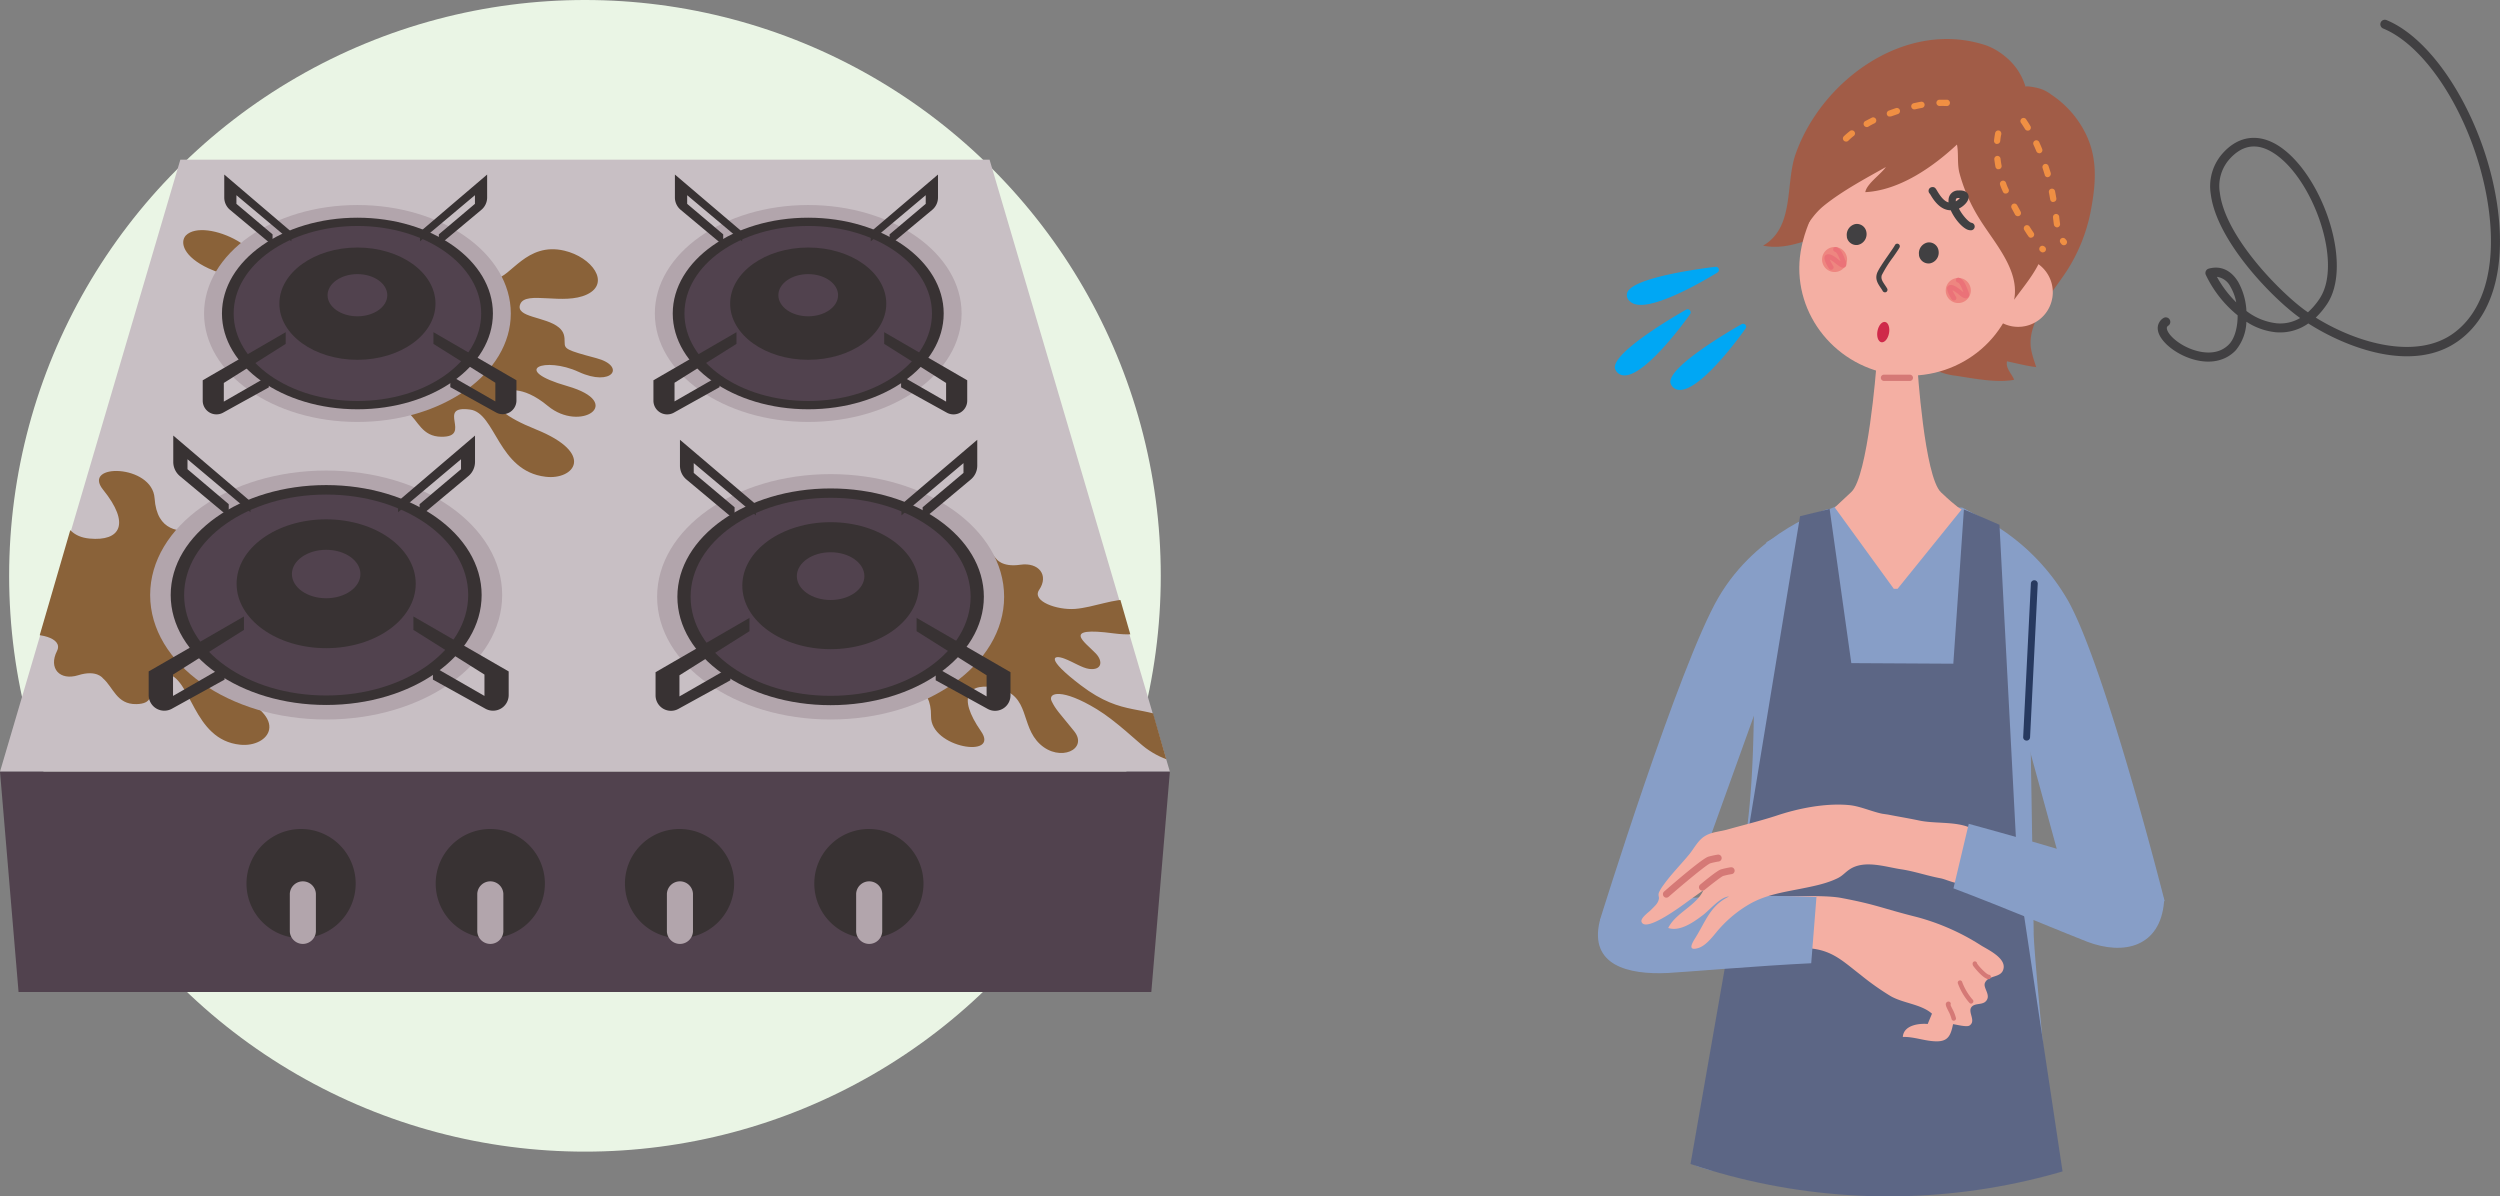 <svg id="レイヤー_1" data-name="レイヤー 1" xmlns="http://www.w3.org/2000/svg" xmlns:xlink="http://www.w3.org/1999/xlink" viewBox="0 0 727.62 348.2"><rect x="0" y="0" width="727.62" height="348.2" fill="#808080" stroke="none"/><defs><style>.cls-1{fill:none;}.cls-2{fill:#eaf5e5;}.cls-3{fill:#c8bfc4;}.cls-4{fill:#51424e;}.cls-5{fill:#383233;}.cls-6{fill:#b2a5ac;}.cls-7{clip-path:url(#clip-path);}.cls-8{fill:#8a6239;}.cls-9{clip-path:url(#clip-path-2);}.cls-10{fill:#879ec7;}.cls-11{fill:#a15c47;}.cls-12{fill:#f4afa3;}.cls-13{fill:#414042;}.cls-14{fill:#f08f43;}.cls-15{fill:#ee8680;}.cls-16{fill:#eb7278;}.cls-17{fill:#d57976;}.cls-18{fill:#cf294a;}.cls-19{fill:#5c6685;}.cls-20{fill:#27395f;}.cls-21{fill:#00a7f4;}</style><clipPath id="clip-path"><polygon class="cls-1" points="289.19 46.53 51.82 46.53 0 224.59 5.4 288.72 335.09 288.72 340.49 224.59 289.19 46.53"/></clipPath><clipPath id="clip-path-2"><circle class="cls-1" cx="549.6" cy="167.59" r="180.61"/></clipPath></defs><title>アートボード 1</title><g id="layout"><circle class="cls-2" cx="170.25" cy="167.59" r="167.59"/><polygon class="cls-3" points="340.49 224.59 0 224.59 52.49 46.47 288.01 46.47 340.49 224.59"/><polygon class="cls-4" points="335.09 288.72 5.4 288.72 0 224.59 340.49 224.59 335.09 288.72"/><path class="cls-5" d="M71.74,257.17a15.89,15.89,0,1,0,15.89-15.89h0a15.88,15.88,0,0,0-15.89,15.87Z"/><path class="cls-5" d="M126.81,257.17a15.89,15.89,0,1,0,15.9-15.89,15.88,15.88,0,0,0-15.9,15.89Z"/><path class="cls-5" d="M181.89,257.17a15.89,15.89,0,1,0,15.89-15.89h0A15.88,15.88,0,0,0,181.89,257.17Z"/><path class="cls-6" d="M194.1,260.12v11a3.8,3.8,0,0,0,7.59,0v-11a3.8,3.8,0,0,0-7.59,0Z"/><path class="cls-6" d="M138.91,260.12v11a3.8,3.8,0,0,0,7.59,0v-11a3.8,3.8,0,0,0-7.59,0Z"/><path class="cls-5" d="M237,257.17a15.89,15.89,0,1,0,15.89-15.89A15.88,15.88,0,0,0,237,257.17Z"/><path class="cls-6" d="M249.18,260.12v11a3.8,3.8,0,0,0,7.59,0v-11a3.8,3.8,0,0,0-7.59,0Z"/><path class="cls-6" d="M84.35,260.12v11a3.8,3.8,0,0,0,7.59,0v-11a3.8,3.8,0,0,0-7.59,0Z"/><g class="cls-7"><path class="cls-8" d="M-27.36,153.49c10.36,5,15.91-.55,29.34,7.86,11.15,7,8.91,8.54,5.5,7.66-2.74-.72-5.38-2.15-7.49-2.13-3.77,0-4,3-1.57,5.1,3.55,3.17,11,7-4.68,7.12-16.5.12-14.92,11-3.94,11.19,4.15.05,10.55-4,15.8-5.2s12.92.5,11,4.36c-2.58,5.06.8,8.75,6.17,7.07s7.16.87,7.16.87c3.08,2.65,4,7.65,9.75,7.54,9.25-.18-1.54-10,8.61-8.86,7.56.88,7.62,19.29,21.64,20.68,8.27.83,15-7.73-2.54-15-18.47-7.6-8.6-11.74-8.6-11.74s4.71-2.57,12.37,4.24c9.3,8.26,22.91-1.61,5.89-6.45s-6.28-9.23,3.41-4.61,14.19-2.18,5.28-4.43-9.2-2.68-9.15-4.76c0-1.89-.06-3.27-1.55-4.62-3.8-3.45-12.93-2.76-11.17-7.15s12.74.17,19.72-3.6,1.75-11.81-6.36-13.65c-11.06-2.51-16,8.92-20.37,9.38s-11.2.55-11.87-9.36-21.28-10.28-15-2.49c8.09,10,5,15.07-3.91,14.24-9.62-.9-7.34-10.77-13.64-15.7s-14.35.54-9.66,5.57,5.9,5.89,7.34,8.43-2.75,4.56-13.41-.53c-6.06-2.9-12.93-8.62-15.32-10.06-5.4-3.26-12.28-4.33-15-1.24C-35.66,145.5-34.63,150-27.36,153.49Z"/><path class="cls-8" d="M60.71,78.12c10.4,4.82,15.77-.11,29.31,8,11.23,6.69,9,8.07,5.65,7.17-2.74-.72-5.39-2.1-7.49-2.14-3.74-.07-3.87,2.61-1.43,4.65,3.6,3,11.12,6.72-4.47,6.43-16.36-.3-14.51,9.79-3.61,10.19C82.78,112.57,89,109,94.21,108s12.82.79,11,4.28c-2.43,4.6,1,8.07,6.3,6.66s7.12,1,7.12,1c3.13,2.52,4.15,7.14,9.86,7.18,9.18.07-1.78-9.26,8.32-7.92,7.53,1,8.05,17.93,22,19.56,8.23,1,14.68-6.73-2.89-13.81-18.51-7.46-8.83-11-8.83-11s4.61-2.25,12.38,4.21c9.44,7.83,22.68-.9,5.68-5.78s-6.46-8.65,3.26-4.15,14-1.65,5.13-4-9.19-2.69-9.2-4.6c0-1.74-.14-3-1.65-4.3-3.85-3.26-12.89-2.86-11.26-6.85s12.64.48,19.47-2.81,1.44-10.82-6.66-12.72c-11-2.59-15.61,7.8-20,8.11s-11.1.23-12-8.91-21.38-10-15-2.66c8.28,9.44,5.33,14-3.52,13-9.56-1.07-7.55-10.09-13.93-14.78s-14.22.13-9.44,4.88,6,5.55,7.49,7.94-2.61,4.12-13.31-.84c-6.09-2.81-13-8.25-15.45-9.63-5.45-3.13-12.3-4.3-15-1.52C52.27,70.56,53.43,74.73,60.71,78.12Z"/><path class="cls-8" d="M342.79,210.68c-9.79-6-15.68-1.67-28.22-11.23-10.41-7.92-8.08-9-4.8-7.77,2.64,1,5.12,2.7,7.19,3,3.72.49,4.15-2.16,2-4.46-3.24-3.4-10.29-7.94,5.17-5.88,16.22,2.15,15.53-8.09,4.74-9.72-4.07-.62-10.67,2.19-15.94,2.6s-12.7-2.24-10.5-5.52c2.93-4.29-.1-8.13-5.5-7.33s-7-1.78-7-1.78c-2.83-2.85-3.31-7.56-9-8.25-9.11-1.1.72,9.4-9.16,6.94-7.37-1.84-6-18.73-19.64-21.93-8.06-1.89-15.35,5,1.32,14,17.55,9.51,7.52,12,7.52,12s-4.83,1.71-11.82-5.59c-8.49-8.85-22.64-1.67-6.3,5.11s5.44,9.32-3.71,3.75-14.13.06-5.54,3.34,8.83,3.72,8.61,5.62c-.19,1.73-.2,3,1.16,4.45,3.46,3.68,12.49,4.3,10.42,8.08s-12.51-1.9-19.67.6-2.65,10.58,5.18,13.39c10.66,3.81,16.4-6,20.75-5.81s11.06,1,10.93,10.21,20.11,12.34,14.55,4.34c-7.16-10.32-3.71-14.5,5-12.52,9.38,2.15,6.36,10.88,12.16,16.26s14.15,1.48,9.94-3.77-5.34-6.21-6.55-8.74,3.06-3.8,13.13,2.33c5.74,3.49,12,9.67,14.26,11.32,5.06,3.73,11.74,5.66,14.68,3.2C350.32,219.15,349.66,214.88,342.79,210.68Z"/></g><ellipse class="cls-6" cx="241.75" cy="173.7" rx="50.5" ry="35.71"/><ellipse class="cls-5" cx="241.75" cy="173.7" rx="44.6" ry="31.54"/><ellipse class="cls-4" cx="241.75" cy="173.7" rx="40.75" ry="28.82"/><ellipse class="cls-5" cx="241.75" cy="170.46" rx="25.7" ry="18.48"/><ellipse class="cls-4" cx="241.75" cy="167.68" rx="9.83" ry="6.95"/><path class="cls-5" d="M266.77,183.71v-3.87l27.33,15.8v6.76a4.49,4.49,0,0,1-4.48,4.48,4.44,4.44,0,0,1-2.17-.56L272.33,198v-3.82l14.82,8.51v-6.14Z"/><path class="cls-5" d="M218.13,183.71v-3.87l-27.33,15.8v6.76a4.49,4.49,0,0,0,4.48,4.48,4.44,4.44,0,0,0,2.17-.56L212.57,198v-3.82l-14.82,8.51v-6.14Z"/><path class="cls-5" d="M262.37,146.79,284.43,128v7.57a5.24,5.24,0,0,1-1.9,4l-14,11.7v-3.63l11.89-10v-2.85L262.37,150Z"/><path class="cls-5" d="M220,146.79,197.9,128v7.57a5.29,5.29,0,0,0,1.9,4l14,11.7v-3.63l-11.89-10v-2.85L220,150Z"/><ellipse class="cls-6" cx="94.93" cy="173.18" rx="51.23" ry="36.23"/><ellipse class="cls-5" cx="94.93" cy="173.18" rx="45.25" ry="32"/><ellipse class="cls-4" cx="94.93" cy="173.18" rx="41.34" ry="29.24"/><ellipse class="cls-5" cx="94.93" cy="169.9" rx="26.07" ry="18.75"/><ellipse class="cls-4" cx="94.93" cy="167.07" rx="9.97" ry="7.05"/><path class="cls-5" d="M120.32,183.33v-3.91l27.73,16v6.86a4.55,4.55,0,0,1-6.75,4L126,197.8v-3.88l15,8.63v-6.22Z"/><path class="cls-5" d="M71,183.33v-3.91l-27.73,16v6.86a4.55,4.55,0,0,0,6.75,4l15.34-8.48v-3.88l-15,8.63v-6.22Z"/><path class="cls-5" d="M115.85,145.88l22.4-19.11v7.67a5.37,5.37,0,0,1-1.92,4.12l-14.21,11.86v-3.68l12.06-10.18v-2.9l-18.33,15.43Z"/><path class="cls-5" d="M72.85,145.88,50.43,126.77v7.67a5.37,5.37,0,0,0,1.92,4.12l14.22,11.86v-3.68l-12-10.18v-2.9l18.33,15.43Z"/><ellipse class="cls-6" cx="104.03" cy="91.24" rx="44.64" ry="31.57"/><ellipse class="cls-5" cx="104.03" cy="91.24" rx="39.43" ry="27.88"/><ellipse class="cls-4" cx="104.03" cy="91.24" rx="36.02" ry="25.47"/><ellipse class="cls-5" cx="104.03" cy="88.38" rx="22.72" ry="16.34"/><ellipse class="cls-4" cx="104.03" cy="85.92" rx="8.69" ry="6.14"/><path class="cls-5" d="M126.15,100.09V96.68l24.16,14v6a4,4,0,0,1-5.88,3.4l-13.37-7.4V109.3l13.11,7.53V111.4Z"/><path class="cls-5" d="M83.15,100.09V96.68L59,110.68v6a4,4,0,0,0,5.87,3.46l13.37-7.4v-3.38l-13.1,7.53v-5.43Z"/><path class="cls-5" d="M122.25,67.46,141.78,50.8v6.69a4.68,4.68,0,0,1-1.68,3.58L127.72,71.41v-3.2l10.51-8.88V56.81l-16,13.44Z"/><path class="cls-5" d="M84.79,67.46,65.27,50.8v6.69a4.67,4.67,0,0,0,1.67,3.58L79.33,71.41v-3.2L68.81,59.33V56.81l16,13.44Z"/><ellipse class="cls-6" cx="235.23" cy="91.24" rx="44.64" ry="31.57"/><ellipse class="cls-5" cx="235.23" cy="91.24" rx="39.43" ry="27.88"/><ellipse class="cls-4" cx="235.23" cy="91.24" rx="36.02" ry="25.47"/><ellipse class="cls-5" cx="235.23" cy="88.38" rx="22.72" ry="16.34"/><ellipse class="cls-4" cx="235.23" cy="85.92" rx="8.69" ry="6.14"/><path class="cls-5" d="M257.34,100.09V96.68l24.17,14v6a4,4,0,0,1-5.88,3.46l-13.37-7.4v-3.38l13.1,7.53v-5.43Z"/><path class="cls-5" d="M214.35,100.09V96.68l-24.17,14v6a4,4,0,0,0,5.88,3.46l13.37-7.46V109.3l-13.11,7.53V111.4Z"/><path class="cls-5" d="M253.43,67.46,273,50.8v6.69a4.67,4.67,0,0,1-1.67,3.58L258.91,71.41v-3.2l10.52-8.88V56.81l-16,13.44Z"/><path class="cls-5" d="M216,67.46,196.43,50.8v6.69a4.68,4.68,0,0,0,1.68,3.58l12.38,10.34v-3.2L200,59.33V56.81l16,13.44Z"/><g class="cls-9"><path class="cls-10" d="M571.59,148.27A62.14,62.14,0,0,1,602,175C613,194.92,630,262.21,630,262.21l-9.78,8.12L603.52,265Z"/><path class="cls-10" d="M532.15,148.1s-20.57,6.19-32,25.8-34.51,93.93-34.51,93.93L485.76,277Z"/><path class="cls-10" d="M591.9,271.25c0-.09-.52-32.21-1-61.89,1.32-22.38,2.53-43.23,2.53-43.23l-3.39-6-16.31-11-2.6-1.4L535.37,147l-4,1.6-17.23,9.18-3.62,38.92c0,14.6-.24,31.69-2.28,46.11-.17,1.15-.32,2.32-.48,3.48a8.13,8.13,0,0,1-.14,1.09c-.11.85-.22,1.71-.32,2.56a7.79,7.79,0,0,1-.13,1l-.42,3.43v.12l-.51,4.3c-.08.72-.17,1.44-.25,2.17-.06.52-.13,1.05-.19,1.57-.14,1.16-.28,2.3-.42,3.45l-.06.48c-.12,1-.25,2-.38,3l-.15,1.1c-.11.87-.23,1.74-.35,2.61-.75,5.34-1.62,10.64-2.74,15.85-.56,2.6-4,23.88-8.39,51.61l104.91.06C594.56,304.84,591.74,273.84,591.9,271.25Z"/><path class="cls-11" d="M529.37,70a3.15,3.15,0,0,0-.29-.22c-.94-.61-3,.19-4.13.53-3.93,1.23-7.67,2-11.82,1.19,9.28-5.35,6.42-18,9.48-26.67,7.64-21.69,32.32-39.47,55.64-31.56a19.17,19.17,0,0,1,5.6,3.38,17.66,17.66,0,0,1,5.69,8.66c-.15-.48,3.15.21,3.39.27a10.74,10.74,0,0,1,4.15,2A28.93,28.93,0,0,1,606,37c4.75,8,4.14,16,2.42,24.88a49.62,49.62,0,0,1-6.23,15.91c-2.16,3.55-4.86,6.7-6.93,10.31-1.76,3.07-3.5,6-4.1,9.58s.49,6,1.47,9.17c-2.86-.36-5.7-1.09-8.49-1.69-.47,2,1.38,3.64,2.08,5.37-5.1,1-12-.43-17.15-1.19a19,19,0,0,1-9.13-3.62c-2.85-2.15-6.47-3.11-9.56-4.94-2.86-1.68-4.56-4.43-7.25-6a24.42,24.42,0,0,1-10.16-12.41,30,30,0,0,1-1.68-6.86C531,73.83,530.81,71.18,529.37,70Z"/><path class="cls-12" d="M586.87,83.41c-2.74,16.89-19,28.31-36.36,25.5s-29.18-18.79-26.43-35.67S544.62,34.3,562,37.12,589.61,66.52,586.87,83.41Z"/><path class="cls-12" d="M597.32,86.69A10.07,10.07,0,1,1,589,75.12a10.07,10.07,0,0,1,8.33,11.57Z"/><path class="cls-11" d="M596.24,65.37c.53-9.15-2.76-18.79-10.87-23.7-7.33-4.42-14.76-9-23.25-10.55s-15,.54-21.9,5.34c-12.09,8.38-16.7,19.63-17.44,33.88,2.77-3.79,4.36-7.5,8.21-10.59,5.38-4.3,11.9-7.76,17.9-11.14-1.53,2.19-5.59,4.87-6,7.32,10-.54,19.66-7.32,26.68-13.86.53,2.53,0,5.63.76,8.42a48.81,48.81,0,0,0,5.87,13.32c4.21,6.81,11.73,14.85,10,23.44,2.85-3.93,6.26-7.88,8-12.38A31,31,0,0,0,596.24,65.37Z"/><path class="cls-13" d="M543.24,67.73a3.2,3.2,0,0,1-2.5,3.55A2.82,2.82,0,0,1,537.52,69c0-.07,0-.13,0-.2A3.21,3.21,0,0,1,540,65.21a2.81,2.81,0,0,1,3.21,2.34C543.23,67.61,543.23,67.67,543.24,67.73Z"/><path class="cls-13" d="M564.23,73.1a3.19,3.19,0,0,1-2.49,3.55,2.82,2.82,0,0,1-3.22-2.34c0-.06,0-.13,0-.2A3.19,3.19,0,0,1,561,70.58a2.8,2.8,0,0,1,3.2,2.32C564.22,73,564.22,73,564.23,73.1Z"/><path class="cls-13" d="M548.43,85.06a.74.74,0,0,1-.47-.36c-.19-.34-.42-.68-.64-1-.73-1.09-1.56-2.32-1.07-4,.29-1,1.63-3,3.49-5.68.77-1.11,1.5-2.16,1.76-2.64a.75.75,0,1,1,1.37.61l-.06.11c-.3.55-1,1.58-1.84,2.77a35.17,35.17,0,0,0-3.29,5.24c-.27,1,.13,1.67.88,2.78.24.35.48.71.71,1.11a.76.76,0,0,1-.3,1A.72.72,0,0,1,548.43,85.06Z"/><path class="cls-12" d="M552.35,171.29l18.57-23s-1.17-.43-6-5-6.87-36.56-6.87-36.56H546.11s-2.45,32-7.29,36.47L534,147.7l17.14,23.6v.06h1.13Z"/><path class="cls-14" d="M594.43,73.47a.86.86,0,0,1-.35-.16,1.07,1.07,0,0,1-.22-.15.92.92,0,0,1-.13-1.29.89.89,0,0,1,1.25-.15l0,0,.12.08a.93.93,0,0,1,.2,1.29,1,1,0,0,1-.89.36ZM591,69.21a.93.93,0,0,1-.6-.38Q589.8,68,589.2,67a.92.92,0,1,1,1.54-1c.39.61.77,1.19,1.15,1.75a.9.9,0,0,1-.24,1.25h0a.83.83,0,0,1-.66.17Zm-3.9-6.31a.91.91,0,0,1-.62-.44l-1-1.86a.91.91,0,0,1,1.6-.88c.33.6.68,1.21,1,1.83a.91.91,0,0,1-1,1.35Zm-3.48-6.55a.89.89,0,0,1-.66-.51,18.41,18.41,0,0,1-.75-1.77l-.09-.3a.91.91,0,0,1,.58-1.14h0a.89.89,0,0,1,1.13.55v0l.1.29a11.34,11.34,0,0,0,.66,1.57.89.89,0,0,1-.42,1.2h0a.84.84,0,0,1-.54.07Zm-2.12-7.08a.92.92,0,0,1-.73-.73c-.13-.73-.25-1.45-.33-2.15a.91.91,0,1,1,1.81-.21c.08.66.18,1.34.31,2a.91.91,0,0,1-1.06,1.06Zm-.4-7.36a.92.92,0,0,1-.74-1c.06-.6.14-1.2.25-1.78a2.12,2.12,0,0,1,.08-.41.92.92,0,0,1,1.07-.74h0a.91.91,0,0,1,.7,1.08h0a.68.68,0,0,1-.07.37c-.1.53-.17,1.08-.23,1.63a.92.92,0,0,1-1,.82Z"/><path class="cls-14" d="M600.52,71.36a1,1,0,0,1-.53-.3l-.28-.36a.91.91,0,0,1,.17-1.28h0a.92.92,0,0,1,1.28.18l.22.27a.91.91,0,0,1-.86,1.49Zm-2-5.23a.91.91,0,0,1-.73-.76c-.11-.68-.18-1.36-.26-2v-.1a.91.91,0,0,1,.8-1,.94.94,0,0,1,1,.8v.1c.07.66.15,1.32.25,2a.92.92,0,0,1-.76,1,.8.8,0,0,1-.34,0Zm-1.09-7.33a.9.9,0,0,1-.72-.74c-.12-.69-.25-1.38-.38-2.07a.91.91,0,0,1,1.79-.34h0c.14.7.26,1.4.38,2.1a.9.9,0,0,1-.74,1A1,1,0,0,1,597.43,58.8Zm-1.62-7.23a.91.91,0,0,1-.69-.6v-.06c-.2-.65-.41-1.31-.63-2a.92.92,0,0,1,.58-1.16.91.91,0,0,1,1.15.58h0c.22.66.43,1.33.64,2a1,1,0,0,1-1.07,1.24Zm-2.45-7a.92.92,0,0,1-.68-.54c-.27-.66-.55-1.3-.83-1.91a.91.91,0,0,1,1.66-.76c.29.63.58,1.29.86,2a.91.91,0,0,1-.5,1.19h0a.88.88,0,0,1-.53.05ZM590,38a.87.87,0,0,1-.61-.42c-.36-.58-.74-1.17-1.12-1.74a.91.91,0,0,1,1.36-1.21.77.77,0,0,1,.14.21q.62.9,1.17,1.83a.89.89,0,0,1-.28,1.23h0A.89.89,0,0,1,590,38Z"/><path class="cls-14" d="M537.13,41.19a.9.9,0,0,1-.46-1.55,20.77,20.77,0,0,1,1.67-1.44.91.91,0,0,1,1.29,0,.9.9,0,0,1,0,1.28.62.62,0,0,1-.18.14,15.93,15.93,0,0,0-1.5,1.34A.88.88,0,0,1,537.13,41.19Zm6-4.24a.91.91,0,0,1-.71-1.09.89.89,0,0,1,.44-.61l1.92-1a.91.91,0,1,1,.8,1.64h0a16.37,16.37,0,0,0-1.84,1,.9.9,0,0,1-.56.09Zm6.75-3a.94.94,0,0,1-.69-.58.92.92,0,0,1,.54-1.17c.67-.25,1.35-.49,2-.71a.91.91,0,0,1,.7,1.69l-2,.69a.94.94,0,0,1-.5,0ZM557,31.83a.94.94,0,0,1-.72-.7.91.91,0,0,1,.69-1.09h0c.71-.16,1.42-.31,2.11-.43a.91.91,0,0,1,.33,1.79h0c-.66.12-1.35.26-2,.42a1.1,1.1,0,0,1-.36,0Zm7.33-1a.92.92,0,0,1-.74-.88.9.9,0,0,1,.87-.93h2.22a.92.92,0,0,1,.84,1h0a.9.9,0,0,1-1,.84h0c-.63,0-1.31-.06-2,0Z"/><path class="cls-15" d="M573.51,85.36A3.65,3.65,0,1,1,570.8,81l.07,0A3.65,3.65,0,0,1,573.51,85.36Z"/><path class="cls-15" d="M537.49,76.38A3.64,3.64,0,1,1,534.83,72h0A3.63,3.63,0,0,1,537.49,76.38Z"/><path class="cls-16" d="M568.43,87.39a.68.68,0,0,1-.42-.3c-.68-1.07-1.73-3-1.15-3.71a1.16,1.16,0,0,1,.8-.44c.87-.1,2,.64,3.36,1.77l.19.16.22.11-.06-.15c0-.11-.1-.23-.15-.37-.28-.68-.84-2.1-1.44-2.26h0a.7.7,0,0,1-.51-.83.69.69,0,0,1,.82-.53h0c1.31.28,2,2,2.45,3.1.05.13.1.25.15.35.36.88.7,1.87,0,2.36s-1.52-.08-2.28-.68l-.23-.18a10.17,10.17,0,0,0-1.92-1.34,15.53,15.53,0,0,0,1,1.89.7.7,0,0,1-.15,1l-.06,0A.66.66,0,0,1,568.43,87.39Z"/><path class="cls-16" d="M532.74,78.49a.7.7,0,0,1-.41-.3c-.56-.86-1.78-2.93-1.17-3.72A1.18,1.18,0,0,1,532,74c.87-.09,2,.64,3.35,1.77l.2.16.14.11-.06-.15-.14-.36c-.28-.68-.84-2.11-1.45-2.26h0a.7.7,0,0,1,.32-1.36c1.32.28,2,2,2.46,3.12a1,1,0,0,0,.13.34c.37.88.71,1.86.06,2.36s-1.53-.09-2.29-.69l-.26-.19a11.18,11.18,0,0,0-1.92-1.34,15.53,15.53,0,0,0,1,1.89.71.71,0,0,1-.19,1h0A.69.69,0,0,1,532.74,78.49Z"/><path class="cls-17" d="M555.85,110.87h-7.53a.91.91,0,0,1-.9-.92h0a.9.9,0,0,1,.9-.9h7.54a.91.91,0,0,1,0,1.82h0Z"/><path class="cls-13" d="M572.53,66.8c-1.7-.78-3.72-3.24-4.77-5.6-3.21,0-5.17-3.29-5.9-4.52l-.16-.27h0a1.12,1.12,0,0,1-.15-1.55,1.19,1.19,0,0,1,1-.41c.63,0,.9.5,1.27,1.13.92,1.55,2,3,3.3,3.33a4.33,4.33,0,0,1,0-.72A2.8,2.8,0,0,1,570,55.43h.16c2.09-.08,2.63.89,2.76,1.47.39,1.63-1.62,3.28-2.78,3.8h0c1,2,2.9,4,3.64,4.14a1.1,1.1,0,1,1-.3,2.18A2.65,2.65,0,0,1,572.53,66.8Zm-2.1-9.18h-.32c-.85,0-.86.34-.88.66v.33A4,4,0,0,0,570.43,57.62Z"/><ellipse class="cls-18" cx="548.11" cy="96.66" rx="3" ry="1.71" transform="translate(353.28 618.01) rotate(-79.51)"/><polygon class="cls-19" points="587.28 254.37 581.94 152.73 571.59 148.27 568.51 193.17 538.82 193 532.51 148.14 523.9 150.24 506.79 254.38 476.4 428.06 552.81 431.04 613.78 430.56 587.28 254.37"/><path class="cls-12" d="M486.43,280.69,483.74,263s42.09-3.48,51.91-1.7c10.66,2,11.87,3,22.2,5.59a66.42,66.42,0,0,1,18.79,8.31c2,1.22,6.9,3.52,6.52,6.48-.41,3.12-4.32,1.9-5.44,4.37-.59,1.3,1.38,3.16.67,4.74-.91,2.05-3.55.87-4.63,2.36s1.46,4-.54,5.33c-.79.53-3.81-.28-4.79-.4-.67,3.33-1.47,5-4.76,5s-6.58-1.39-9.86-1.28c.24-3.43,4.68-4,7.24-3.77l1.25-3c-3.11-2.76-8.29-3-12-5.09a77.6,77.6,0,0,1-8.75-6.19c-4.84-3.71-8-7-14.36-7.69-4.32-.45-8.52.82-12.79,1.28C505.08,278.33,495.74,279.14,486.43,280.69Z"/><path class="cls-17" d="M578.79,285h-.06c-1.46-.16-3.79-3-4.29-3.69a1.19,1.19,0,0,1-.3-1,.65.65,0,0,1,.78-.49.66.66,0,0,1,.5.57c.34.7,2.71,3.21,3.46,3.3a.65.65,0,0,1,.58.71h0A.67.67,0,0,1,578.79,285Z"/><path class="cls-17" d="M573.67,292.1a.64.64,0,0,1-.45-.19,17.83,17.83,0,0,1-3.41-5.77.66.66,0,0,1,.51-.78.65.65,0,0,1,.78.49v0a16.76,16.76,0,0,0,3.06,5.12.65.65,0,0,1,0,.92h0A.6.6,0,0,1,573.67,292.1Z"/><path class="cls-17" d="M568.61,297.08a.68.68,0,0,1-.63-.55,10.17,10.17,0,0,0-.94-2.32c-.61-1.25-.92-1.87-.59-2.37a.84.84,0,0,1,.7-.34.66.66,0,0,1,.62.69.6.6,0,0,1-.08.29,11.79,11.79,0,0,0,.53,1.14,11.77,11.77,0,0,1,1.06,2.69.66.66,0,0,1-.54.76Z"/><path class="cls-10" d="M528.68,261.06c-24.08-1-61.47.07-63.11,7.13-3,12.74,8.22,15.54,19.79,15,5.2-.27,26.45-2.11,41.79-2.84Z"/><path class="cls-20" d="M589.2,215.33a1,1,0,0,1-.36-.79l2.24-44.66a1,1,0,0,1,2,0l-2.23,44.67a1,1,0,0,1-1,1A1.08,1.08,0,0,1,589.2,215.33Z"/><path class="cls-12" d="M549.49,237.08c3,.59,6.06,1.09,9.08,1.73,4.51.95,10.12.25,14.41,1.92,1.42.55,1.24.29,1.26,1.81,0,2.57-.89,5-1.5,7.45-.47,1.9.25,3.65-.18,5.43-.81,3.42-5.47.63-7.78.2-3.86-.72-7.63-2.05-11.48-2.62-4.58-.69-10.64-2.81-14.93,0-1.26.82-2,1.81-3.39,2.53-3.33,1.67-7.27,2.41-10.94,3.15-5.09,1-10.12,1.79-14.69,4.36a35.61,35.61,0,0,0-10,8.53c-1.31,1.58-3.09,3.79-5.16,4.38-3.06.87-1.76-1.38-.75-3,3-4.78,4.32-9.39,9.76-12-2.36,0-5.54,3.82-7.44,5.29-2.64,2-6.71,5-10.23,3.85,2.17-4.44,8.27-6.51,10.24-11l-4,2.86c-1.48,1.07-12.78,9.68-14,6.36-.41-1.07,2.1-2.83,2.7-3.44,1.15-1.18,2.13-1.93,2.36-3.33.08-.46-.29-.93,0-1.78a11.43,11.43,0,0,1,1.32-2.17c2.18-3.06,5-5.91,7.39-8.8,1.51-1.81,2.62-4.19,4.65-5.44s4.3-1.28,6.53-1.91c4.72-1.33,9.53-2.49,14.18-4,6.47-2.18,14.41-3.76,21.26-3.12,3.15.29,6.48,1.85,9.63,2.51Z"/><path class="cls-10" d="M573,239.77c23.22,6.43,57.45,15.51,56.84,22.73-1.1,13-11.57,15.69-22.39,11.58-4.87-1.85-24.52-10.12-38.9-15.53Z"/><path class="cls-17" d="M485,261.27a1,1,0,0,1-1-1,1,1,0,0,1,.37-.82c3.33-2.9,11.25-9.7,12.88-10.13a24.77,24.77,0,0,1,2.69-.58,1,1,0,0,1,.28,2,20.56,20.56,0,0,0-2.45.53c-1,.35-6.91,5.21-12.07,9.7A1,1,0,0,1,485,261.27Z"/><path class="cls-17" d="M495.52,259.22a1,1,0,0,1-.65-1.79h0c5-4.14,5.79-4.34,6.14-4.43a22.77,22.77,0,0,1,2.7-.58,1,1,0,0,1,1.14.84v0a1,1,0,0,1-.83,1.15h0a20.56,20.56,0,0,0-2.45.53c-.12,0-1,.46-5.38,4A1.05,1.05,0,0,1,495.52,259.22Z"/></g><path class="cls-13" d="M628.14,94.54a3.51,3.51,0,0,1,1.46-1.94,1.32,1.32,0,1,1,1.49,2.18.81.81,0,0,0-.42.9c.28,1.87,3.83,5,8.17,6.29,2.4.74,6.89,1.48,10-1.85,1.62-1.76,2.44-5,2.42-8.34A33.86,33.86,0,0,1,642,80a1.32,1.32,0,0,1,.66-1.75l.2-.07c3.44-.94,6.47.43,8.56,3.87a19.32,19.32,0,0,1,2.4,8.46,17.67,17.67,0,0,0,8.75,3.58,11.34,11.34,0,0,0,6.88-1.53c-8.11-5.75-24.29-22.47-26-36a14.41,14.41,0,0,1,3.24-11.69c5-5.82,11.61-6.31,18-1.36,11.74,9.07,20.17,34,12.47,45.17A24.47,24.47,0,0,1,674,92.44c12.55,7.77,29.54,12.22,40.08,4.56,8.64-6.27,12.34-18.67,10.4-34.92-2.84-23.81-16.69-47.95-30.88-53.79a1.34,1.34,0,0,1-.71-1.73,1.3,1.3,0,0,1,1.71-.71h0c15,6.17,29.55,31.26,32.49,55.92,2.06,17.24-2,30.51-11.47,37.37-13.31,9.67-32.83,2-43.79-5a14.25,14.25,0,0,1-9.49,2.56,19.21,19.21,0,0,1-8.53-3.06,13.7,13.7,0,0,1-3.07,8.28c-3,3.21-7.59,4.15-12.69,2.59s-9.53-5.28-10-8.42A3.47,3.47,0,0,1,628.14,94.54Zm48.65-11.32C680,72,672.58,52.83,663.11,45.52c-5.38-4.16-10.22-3.82-14.4,1a11.83,11.83,0,0,0-2.62,9.63c1.64,13.17,18.4,29.7,25.11,34.38l.52.36A20.5,20.5,0,0,0,675,87.1a13.26,13.26,0,0,0,1.78-3.88ZM650.85,88a14.26,14.26,0,0,0-1.69-4.56,5.2,5.2,0,0,0-3.93-2.87A31.82,31.82,0,0,0,650.85,88Z"/><path class="cls-21" d="M476.05,88.57c6.18,1.55,22-8.15,23.81-9.26a.9.9,0,0,0-.58-1.66c-4,.48-24.2,3.1-25.69,7.55a2.31,2.31,0,0,0,.78,2.49,3.59,3.59,0,0,0,1.68.88Z"/><path class="cls-21" d="M491.84,90.3a.9.9,0,0,0-1.11-.17c-3.53,2-21.1,12.26-20.74,16.93a2.79,2.79,0,0,0,2.05,2.11h0c6,1.51,18.47-15.77,19.87-17.74A.92.92,0,0,0,491.84,90.3Z"/><path class="cls-21" d="M508,94.53a.9.9,0,0,0-1.11-.18c-3.53,2-21.1,12.26-20.74,16.94a2.79,2.79,0,0,0,2,2.11c6.05,1.51,18.47-15.77,19.87-17.75A.9.9,0,0,0,508,94.53Z"/></g></svg>